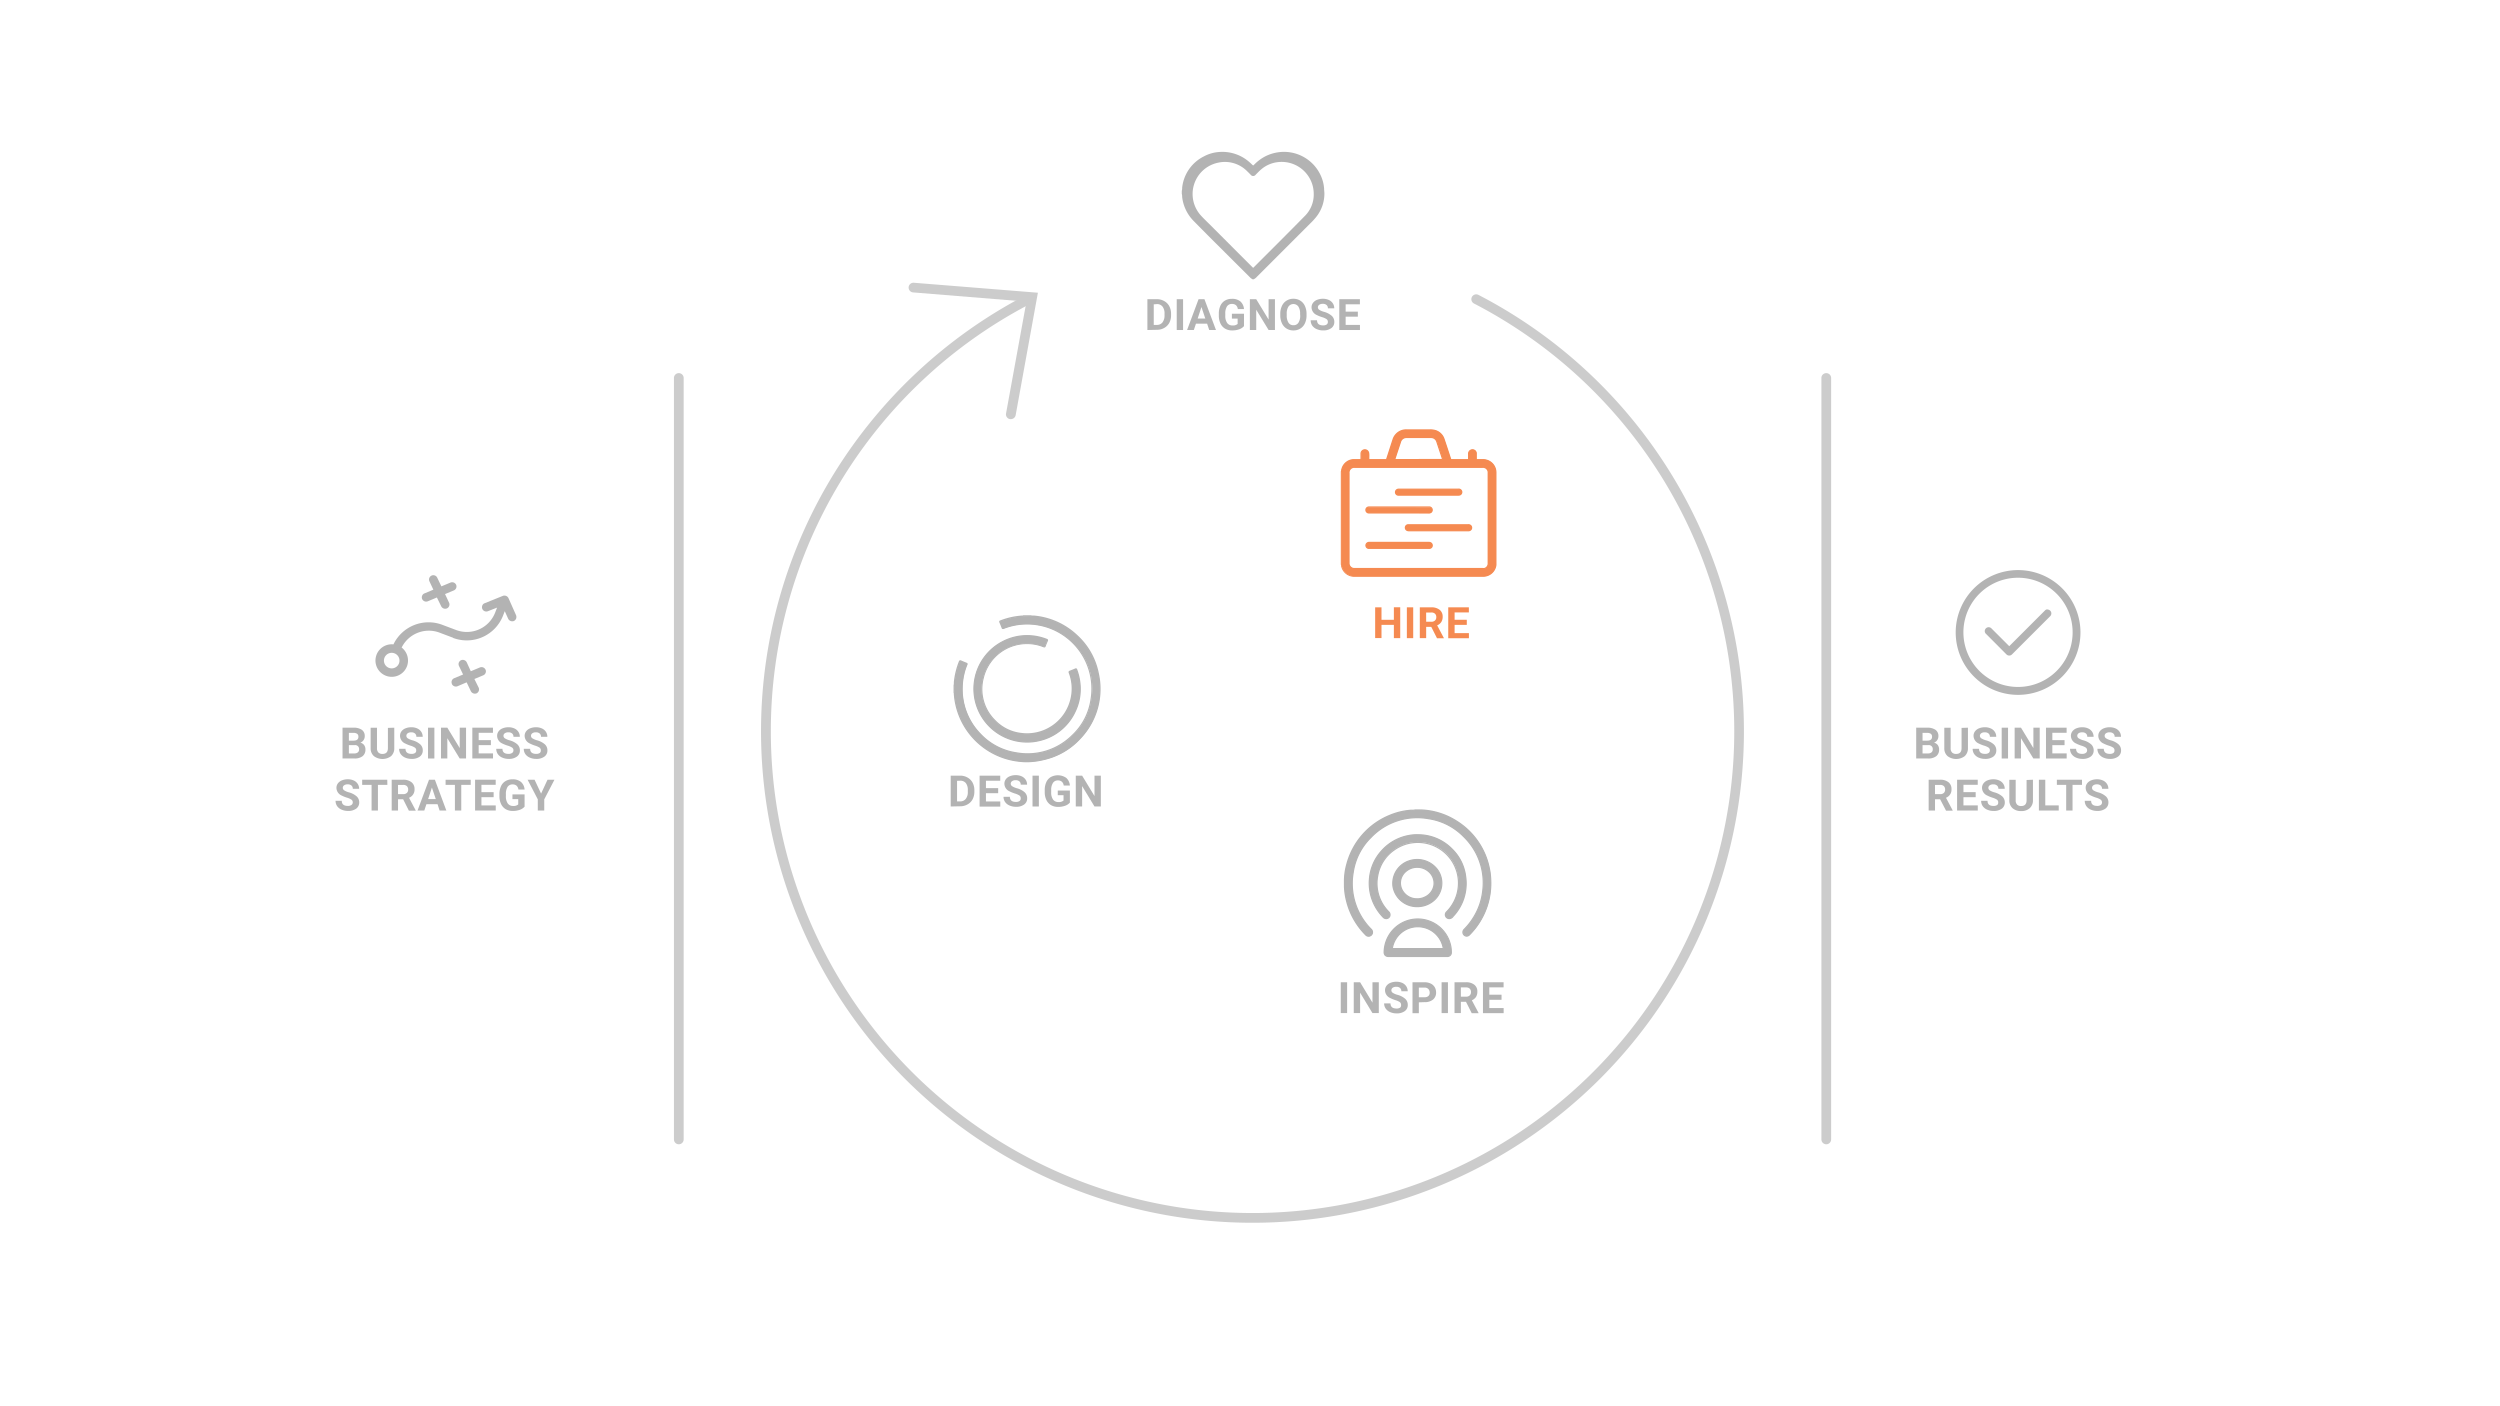 <svg id="Layer_1" data-name="Layer 1" xmlns="http://www.w3.org/2000/svg" viewBox="0 0 980.2 551.09"><defs><style>.cls-1{fill:#ccc;}.cls-2,.cls-3{fill:#b3b3b3;}.cls-3{fill-rule:evenodd;}.cls-4{fill:#f58a51;}</style></defs><path class="cls-1" d="M396.33,164.33a2.07,2.07,0,0,1-.35,0,1.9,1.9,0,0,1-1.53-2.21l8-43.86L358,114.65a1.9,1.9,0,1,1,.31-3.79l48.63,3.91-8.72,48A1.9,1.9,0,0,1,396.33,164.33Z"/><path class="cls-1" d="M491.1,479.42a192.71,192.71,0,0,1-164-293.92,193.4,193.4,0,0,1,74.9-69.65,1.9,1.9,0,1,1,1.77,3.37A188.83,188.83,0,0,0,302.23,286.75,188.87,188.87,0,1,0,577.92,119a1.9,1.9,0,0,1,1.75-3.38A192.59,192.59,0,0,1,683.76,286.75,192.68,192.68,0,0,1,491.1,479.42Z"/><path class="cls-1" d="M266.15,448.65a1.91,1.91,0,0,1-1.91-1.9V148.07a1.91,1.91,0,0,1,3.81,0V446.75A1.9,1.9,0,0,1,266.15,448.65Z"/><path class="cls-1" d="M716.05,448.65a1.91,1.91,0,0,1-1.91-1.9V148.07a1.91,1.91,0,0,1,3.81,0V446.75A1.9,1.9,0,0,1,716.05,448.65Z"/><path class="cls-2" d="M177.6,250.1a15.27,15.27,0,0,0,19.67-8.82l.64-1.65,1.35,3a1.78,1.78,0,0,0,2.23.85,1.73,1.73,0,0,0,.87-.95,2,2,0,0,0,0-1.27l-3-6.76a1.76,1.76,0,0,0-2.17-.88L190,236.52a1.55,1.55,0,0,0-.91.93,1.82,1.82,0,0,0,0,1.26,1.71,1.71,0,0,0,2.19.94l3.61-1.42-.73,1.9A11.92,11.92,0,0,1,178.79,247l-5.31-2a15.28,15.28,0,0,0-19.12,7.45l-.07.18h-.2a6.38,6.38,0,1,0,5.47,8.62,6.46,6.46,0,0,0-1.9-7.22l-.19-.18.13-.2a11.9,11.9,0,0,1,14.75-5.6l5.3,2Zm-21.17,10a3.05,3.05,0,1,1-1.76-3.94A3.05,3.05,0,0,1,156.43,260.09Z"/><path class="cls-2" d="M187.67,269.6,186,266.22l3.46-1.44a1.6,1.6,0,0,0,.92-.92,1.56,1.56,0,0,0,0-1.27,1.72,1.72,0,0,0-2.22-.9l-3.57,1.49L183,259.69a1.73,1.73,0,0,0-2.25-.82,1.68,1.68,0,0,0-.86.95,1.69,1.69,0,0,0,.06,1.27l1.62,3.37-3.46,1.44a1.67,1.67,0,0,0-.95,2.18l0,.08a1.72,1.72,0,0,0,2.22.9l3.58-1.53,1.67,3.5a1.78,1.78,0,0,0,2.24.81A1.71,1.71,0,0,0,187.67,269.6Z"/><path class="cls-2" d="M176.06,236.28l-1.57-3.36,3.45-1.43a1.68,1.68,0,0,0,.91-2.19v0a1.72,1.72,0,0,0-2.21-.89l-3.58,1.49-1.68-3.5a1.69,1.69,0,0,0-3.05,1.44l1.58,3.36-3.49,1.46a1.6,1.6,0,0,0-.91.93,1.64,1.64,0,0,0,0,1.27,1.73,1.73,0,0,0,2.21.9l3.58-1.5,1.7,3.48a1.75,1.75,0,0,0,2.24.8,1.64,1.64,0,0,0,.87-.94A1.61,1.61,0,0,0,176.06,236.28Z"/><path class="cls-3" d="M791.26,223.52A24.46,24.46,0,1,0,815.71,248,24.47,24.47,0,0,0,791.26,223.52Zm0,3a21.41,21.41,0,1,1-.07,0Z"/><path class="cls-3" d="M802.78,238.9a1.51,1.51,0,0,0-1,.46l-14,14-7-7a1.52,1.52,0,0,0-2.28,2,.57.57,0,0,0,.11.11h0l8.09,8.12a1.53,1.53,0,0,0,2.15,0h0l15-15a1.53,1.53,0,0,0,0-2.15,1.51,1.51,0,0,0-1.13-.45Z"/><path class="cls-2" d="M134.3,297.39V285.31h4.24a5.57,5.57,0,0,1,3.33.84,2.88,2.88,0,0,1,1.14,2.47,2.68,2.68,0,0,1-.46,1.56,2.55,2.55,0,0,1-1.27,1,2.54,2.54,0,0,1,1.47.93,2.85,2.85,0,0,1,.53,1.73,3.2,3.2,0,0,1-1.11,2.64,5,5,0,0,1-3.17.91Zm2.49-7h1.85c1.25,0,1.88-.52,1.88-1.5a1.38,1.38,0,0,0-.48-1.18,2.51,2.51,0,0,0-1.5-.36h-1.75Zm0,1.76v3.26h2.14a2.06,2.06,0,0,0,1.37-.42,1.42,1.42,0,0,0,.49-1.15,1.52,1.52,0,0,0-1.71-1.69Z"/><path class="cls-2" d="M154.59,285.31v8a4.11,4.11,0,0,1-1.24,3.14,5.6,5.6,0,0,1-6.76,0,4,4,0,0,1-1.27-3.08v-8.05h2.49v8a2.32,2.32,0,0,0,.57,1.74,2.21,2.21,0,0,0,1.58.54c1.4,0,2.11-.74,2.13-2.21v-8Z"/><path class="cls-2" d="M163.19,294.22a1.28,1.28,0,0,0-.5-1.08,6.53,6.53,0,0,0-1.8-.8,13.32,13.32,0,0,1-2-.82,3.34,3.34,0,0,1-2.05-3,2.91,2.91,0,0,1,.55-1.75,3.62,3.62,0,0,1,1.58-1.2,6.15,6.15,0,0,1,2.32-.43,5.44,5.44,0,0,1,2.31.47,3.59,3.59,0,0,1,1.57,1.32,3.43,3.43,0,0,1,.56,1.95h-2.49a1.6,1.6,0,0,0-.52-1.29,2.14,2.14,0,0,0-1.47-.46,2.28,2.28,0,0,0-1.42.38,1.24,1.24,0,0,0-.5,1,1.16,1.16,0,0,0,.59,1,6.92,6.92,0,0,0,1.75.74,7.57,7.57,0,0,1,3.09,1.59,3.15,3.15,0,0,1,1,2.36,2.92,2.92,0,0,1-1.18,2.46,5.24,5.24,0,0,1-3.2.89,6.2,6.2,0,0,1-2.54-.51,4.12,4.12,0,0,1-1.75-1.4,3.59,3.59,0,0,1-.6-2.06h2.5c0,1.34.8,2,2.39,2a2.34,2.34,0,0,0,1.39-.36A1.19,1.19,0,0,0,163.19,294.22Z"/><path class="cls-2" d="M170.31,297.39h-2.49V285.31h2.49Z"/><path class="cls-2" d="M182.73,297.39h-2.49l-4.85-7.95v7.95H172.9V285.31h2.49l4.86,8v-8h2.48Z"/><path class="cls-2" d="M192.47,292.16h-4.79v3.23h5.62v2h-8.11V285.31h8.09v2h-5.6v2.88h4.79Z"/><path class="cls-2" d="M201.31,294.22a1.27,1.27,0,0,0-.49-1.08,6.68,6.68,0,0,0-1.8-.8,13.32,13.32,0,0,1-2.05-.82,3.35,3.35,0,0,1-2.06-3,2.92,2.92,0,0,1,.56-1.75,3.56,3.56,0,0,1,1.58-1.2,6.11,6.11,0,0,1,2.32-.43,5.51,5.51,0,0,1,2.31.47,3.65,3.65,0,0,1,1.57,1.32,3.43,3.43,0,0,1,.56,1.95h-2.49a1.6,1.6,0,0,0-.52-1.29,2.14,2.14,0,0,0-1.47-.46,2.28,2.28,0,0,0-1.42.38,1.22,1.22,0,0,0-.51,1,1.18,1.18,0,0,0,.6,1,6.83,6.83,0,0,0,1.74.74,7.62,7.62,0,0,1,3.1,1.59,3.15,3.15,0,0,1,1,2.36,2.9,2.9,0,0,1-1.19,2.46,5.21,5.21,0,0,1-3.19.89,6.16,6.16,0,0,1-2.54-.51,4.06,4.06,0,0,1-1.75-1.4,3.59,3.59,0,0,1-.6-2.06H197c0,1.34.8,2,2.39,2a2.36,2.36,0,0,0,1.39-.36A1.18,1.18,0,0,0,201.31,294.22Z"/><path class="cls-2" d="M212.05,294.22a1.27,1.27,0,0,0-.49-1.08,6.68,6.68,0,0,0-1.8-.8,13.32,13.32,0,0,1-2-.82,3.35,3.35,0,0,1-2.06-3,2.92,2.92,0,0,1,.56-1.75,3.56,3.56,0,0,1,1.58-1.2,6.11,6.11,0,0,1,2.32-.43,5.51,5.51,0,0,1,2.31.47,3.65,3.65,0,0,1,1.57,1.32,3.43,3.43,0,0,1,.56,1.95h-2.49a1.6,1.6,0,0,0-.52-1.29,2.14,2.14,0,0,0-1.47-.46,2.28,2.28,0,0,0-1.42.38,1.22,1.22,0,0,0-.51,1,1.18,1.18,0,0,0,.6,1,6.83,6.83,0,0,0,1.74.74,7.62,7.62,0,0,1,3.1,1.59,3.15,3.15,0,0,1,1,2.36,2.9,2.9,0,0,1-1.19,2.46,5.21,5.21,0,0,1-3.19.89,6.16,6.16,0,0,1-2.54-.51,4.06,4.06,0,0,1-1.75-1.4,3.59,3.59,0,0,1-.6-2.06h2.5c0,1.34.8,2,2.39,2a2.36,2.36,0,0,0,1.39-.36A1.18,1.18,0,0,0,212.05,294.22Z"/><path class="cls-2" d="M138.31,314.62a1.25,1.25,0,0,0-.5-1.08,6.58,6.58,0,0,0-1.79-.8,12.91,12.91,0,0,1-2.05-.82,3.35,3.35,0,0,1-2.06-3,3,3,0,0,1,.55-1.75,3.65,3.65,0,0,1,1.59-1.2,6.11,6.11,0,0,1,2.32-.43,5.51,5.51,0,0,1,2.31.47,3.6,3.6,0,0,1,1.57,1.33,3.47,3.47,0,0,1,.56,1.94h-2.49a1.6,1.6,0,0,0-.52-1.29,2.14,2.14,0,0,0-1.47-.46,2.28,2.28,0,0,0-1.42.38,1.22,1.22,0,0,0-.51,1,1.18,1.18,0,0,0,.6,1,6.67,6.67,0,0,0,1.74.74,7.62,7.62,0,0,1,3.1,1.59,3.15,3.15,0,0,1,1,2.36,2.93,2.93,0,0,1-1.19,2.46,5.21,5.21,0,0,1-3.19.89,6.16,6.16,0,0,1-2.54-.51,4,4,0,0,1-1.75-1.4,3.59,3.59,0,0,1-.6-2.06H134c0,1.34.79,2,2.39,2a2.31,2.31,0,0,0,1.38-.36A1.16,1.16,0,0,0,138.31,314.62Z"/><path class="cls-2" d="M151.88,307.73h-3.7v10.06h-2.49V307.73H142v-2h9.84Z"/><path class="cls-2" d="M158.06,313.37h-2v4.42h-2.49V305.71h4.49a5.09,5.09,0,0,1,3.3,1,3.3,3.3,0,0,1,1.17,2.7,3.4,3.4,0,0,1-2.16,3.38l2.61,4.94v.11h-2.67Zm-2-2h2a2.09,2.09,0,0,0,1.45-.47,1.7,1.7,0,0,0,.52-1.32,1.86,1.86,0,0,0-.49-1.35,2,2,0,0,0-1.49-.48h-2Z"/><path class="cls-2" d="M171.55,315.3h-4.36l-.83,2.49h-2.65l4.5-12.08h2.3L175,317.79h-2.65Zm-3.69-2h3l-1.52-4.53Z"/><path class="cls-2" d="M184.56,307.73h-3.71v10.06h-2.49V307.73h-3.65v-2h9.85Z"/><path class="cls-2" d="M193.54,312.56h-4.78v3.23h5.61v2h-8.1V305.71h8.08v2h-5.59v2.88h4.78Z"/><path class="cls-2" d="M205.68,316.27a4.42,4.42,0,0,1-1.9,1.25,8.12,8.12,0,0,1-2.72.44,5.48,5.48,0,0,1-2.76-.68,4.63,4.63,0,0,1-1.82-2,7,7,0,0,1-.66-3.07v-.82a7.38,7.38,0,0,1,.61-3.13,4.49,4.49,0,0,1,1.76-2,5.11,5.11,0,0,1,2.69-.7,5,5,0,0,1,3.36,1,4.37,4.37,0,0,1,1.44,3h-2.42a2.46,2.46,0,0,0-.74-1.52,2.35,2.35,0,0,0-1.56-.48,2.23,2.23,0,0,0-1.94.95,5.11,5.11,0,0,0-.67,2.84v.78a4.8,4.8,0,0,0,.72,2.87,2.47,2.47,0,0,0,2.12,1,2.76,2.76,0,0,0,2-.6v-2.08h-2.27v-1.84h4.76Z"/><path class="cls-2" d="M212.15,311.15l2.52-5.44h2.72l-4,7.7v4.38h-2.53v-4.38l-4-7.7h2.73Z"/><path class="cls-2" d="M751.3,297.39V285.31h4.24a5.57,5.57,0,0,1,3.33.84,2.88,2.88,0,0,1,1.14,2.47,2.68,2.68,0,0,1-.46,1.56,2.55,2.55,0,0,1-1.27,1,2.54,2.54,0,0,1,1.47.93,2.85,2.85,0,0,1,.53,1.73,3.2,3.2,0,0,1-1.11,2.64,5,5,0,0,1-3.17.91Zm2.49-7h1.85c1.25,0,1.88-.52,1.88-1.5a1.38,1.38,0,0,0-.48-1.18,2.51,2.51,0,0,0-1.5-.36h-1.75Zm0,1.76v3.26h2.14a2.06,2.06,0,0,0,1.37-.42,1.42,1.42,0,0,0,.49-1.15,1.52,1.52,0,0,0-1.71-1.69Z"/><path class="cls-2" d="M771.59,285.31v8a4.11,4.11,0,0,1-1.24,3.14,5.6,5.6,0,0,1-6.76,0,4,4,0,0,1-1.27-3.08v-8.05h2.49v8a2.32,2.32,0,0,0,.57,1.74,2.21,2.21,0,0,0,1.58.54c1.4,0,2.11-.74,2.13-2.21v-8Z"/><path class="cls-2" d="M780.19,294.22a1.28,1.28,0,0,0-.5-1.08,6.58,6.58,0,0,0-1.79-.8,13.08,13.08,0,0,1-2.06-.82,3.34,3.34,0,0,1-2.05-3,2.91,2.91,0,0,1,.55-1.75,3.62,3.62,0,0,1,1.58-1.2,6.15,6.15,0,0,1,2.32-.43,5.44,5.44,0,0,1,2.31.47,3.59,3.59,0,0,1,1.57,1.32,3.43,3.43,0,0,1,.56,1.95h-2.49a1.6,1.6,0,0,0-.52-1.29,2.14,2.14,0,0,0-1.47-.46,2.28,2.28,0,0,0-1.42.38,1.24,1.24,0,0,0-.5,1,1.16,1.16,0,0,0,.59,1,6.92,6.92,0,0,0,1.75.74,7.57,7.57,0,0,1,3.09,1.59,3.15,3.15,0,0,1,1,2.36,2.92,2.92,0,0,1-1.18,2.46,5.24,5.24,0,0,1-3.2.89,6.2,6.2,0,0,1-2.54-.51,4.06,4.06,0,0,1-1.75-1.4,3.59,3.59,0,0,1-.6-2.06h2.5c0,1.34.8,2,2.39,2a2.34,2.34,0,0,0,1.39-.36A1.19,1.19,0,0,0,780.19,294.22Z"/><path class="cls-2" d="M787.31,297.39h-2.49V285.31h2.49Z"/><path class="cls-2" d="M799.73,297.39h-2.49l-4.85-7.95v7.95H789.9V285.31h2.49l4.86,8v-8h2.48Z"/><path class="cls-2" d="M809.47,292.16h-4.79v3.23h5.62v2h-8.11V285.31h8.09v2h-5.6v2.88h4.79Z"/><path class="cls-2" d="M818.31,294.22a1.27,1.27,0,0,0-.49-1.08,6.68,6.68,0,0,0-1.8-.8,13.32,13.32,0,0,1-2-.82,3.35,3.35,0,0,1-2.06-3,2.92,2.92,0,0,1,.56-1.75,3.56,3.56,0,0,1,1.58-1.2,6.11,6.11,0,0,1,2.32-.43,5.51,5.51,0,0,1,2.31.47,3.65,3.65,0,0,1,1.57,1.32,3.43,3.43,0,0,1,.56,1.95h-2.49a1.6,1.6,0,0,0-.52-1.29,2.14,2.14,0,0,0-1.47-.46,2.28,2.28,0,0,0-1.42.38,1.22,1.22,0,0,0-.51,1,1.18,1.18,0,0,0,.6,1,6.76,6.76,0,0,0,1.75.74,7.64,7.64,0,0,1,3.09,1.59,3.15,3.15,0,0,1,1,2.36,2.9,2.9,0,0,1-1.19,2.46,5.21,5.21,0,0,1-3.19.89,6.16,6.16,0,0,1-2.54-.51,4.06,4.06,0,0,1-1.75-1.4,3.59,3.59,0,0,1-.6-2.06H814c0,1.34.79,2,2.39,2a2.36,2.36,0,0,0,1.39-.36A1.18,1.18,0,0,0,818.31,294.22Z"/><path class="cls-2" d="M829.05,294.22a1.27,1.27,0,0,0-.49-1.08,6.68,6.68,0,0,0-1.8-.8,13.32,13.32,0,0,1-2-.82,3.35,3.35,0,0,1-2.06-3,2.92,2.92,0,0,1,.56-1.75,3.56,3.56,0,0,1,1.58-1.2,6.11,6.11,0,0,1,2.32-.43,5.51,5.51,0,0,1,2.31.47,3.65,3.65,0,0,1,1.57,1.32,3.43,3.43,0,0,1,.56,1.95h-2.49a1.6,1.6,0,0,0-.52-1.29,2.14,2.14,0,0,0-1.47-.46,2.28,2.28,0,0,0-1.42.38,1.22,1.22,0,0,0-.51,1,1.18,1.18,0,0,0,.6,1,6.83,6.83,0,0,0,1.74.74,7.62,7.62,0,0,1,3.1,1.59,3.15,3.15,0,0,1,1,2.36,2.9,2.9,0,0,1-1.19,2.46,5.21,5.21,0,0,1-3.19.89,6.16,6.16,0,0,1-2.54-.51,4.06,4.06,0,0,1-1.75-1.4,3.59,3.59,0,0,1-.6-2.06h2.5c0,1.34.8,2,2.39,2a2.36,2.36,0,0,0,1.39-.36A1.18,1.18,0,0,0,829.05,294.22Z"/><path class="cls-2" d="M760.68,313.37h-2v4.42h-2.49V305.71h4.49a5.09,5.09,0,0,1,3.3,1,3.29,3.29,0,0,1,1.16,2.7,3.37,3.37,0,0,1-2.16,3.38l2.62,4.94v.11H763Zm-2-2h2a2.09,2.09,0,0,0,1.45-.47,1.73,1.73,0,0,0,.51-1.32,1.86,1.86,0,0,0-.48-1.35,2.05,2.05,0,0,0-1.49-.48h-2Z"/><path class="cls-2" d="M774.62,312.56h-4.79v3.23h5.62v2h-8.11V305.71h8.09v2h-5.6v2.88h4.79Z"/><path class="cls-2" d="M783.46,314.62a1.27,1.27,0,0,0-.49-1.08,6.68,6.68,0,0,0-1.8-.8,13.32,13.32,0,0,1-2-.82,3.35,3.35,0,0,1-2.06-3,2.92,2.92,0,0,1,.56-1.75,3.56,3.56,0,0,1,1.58-1.2,6.11,6.11,0,0,1,2.32-.43,5.51,5.51,0,0,1,2.31.47,3.6,3.6,0,0,1,1.57,1.33,3.39,3.39,0,0,1,.56,1.94h-2.49A1.6,1.6,0,0,0,783,308a2.14,2.14,0,0,0-1.47-.46,2.28,2.28,0,0,0-1.42.38,1.22,1.22,0,0,0-.51,1,1.18,1.18,0,0,0,.6,1,6.76,6.76,0,0,0,1.75.74,7.64,7.64,0,0,1,3.09,1.59,3.15,3.15,0,0,1,1,2.36,2.92,2.92,0,0,1-1.18,2.46,5.26,5.26,0,0,1-3.2.89,6.16,6.16,0,0,1-2.54-.51,4.06,4.06,0,0,1-1.75-1.4,3.59,3.59,0,0,1-.6-2.06h2.5c0,1.34.8,2,2.39,2a2.36,2.36,0,0,0,1.39-.36A1.18,1.18,0,0,0,783.46,314.62Z"/><path class="cls-2" d="M797.08,305.71v8a4.08,4.08,0,0,1-1.24,3.14,4.75,4.75,0,0,1-3.39,1.15,4.82,4.82,0,0,1-3.36-1.12,4,4,0,0,1-1.27-3.08v-8.05h2.49v8a2.32,2.32,0,0,0,.57,1.74,2.19,2.19,0,0,0,1.57.54c1.4,0,2.11-.74,2.13-2.21v-8Z"/><path class="cls-2" d="M801.91,315.79h5.28v2h-7.78V305.71h2.5Z"/><path class="cls-2" d="M816.31,307.73H812.6v10.06h-2.49V307.73h-3.65v-2h9.85Z"/><path class="cls-2" d="M824.15,314.62a1.28,1.28,0,0,0-.5-1.08,6.58,6.58,0,0,0-1.79-.8,12.53,12.53,0,0,1-2.05-.82,3.34,3.34,0,0,1-2.06-3,2.91,2.91,0,0,1,.55-1.75,3.65,3.65,0,0,1,1.59-1.2,6.07,6.07,0,0,1,2.32-.43,5.43,5.43,0,0,1,2.3.47,3.63,3.63,0,0,1,1.58,1.33,3.47,3.47,0,0,1,.56,1.94h-2.49a1.61,1.61,0,0,0-.53-1.29,2.14,2.14,0,0,0-1.47-.46,2.25,2.25,0,0,0-1.41.38,1.22,1.22,0,0,0-.51,1,1.19,1.19,0,0,0,.59,1,6.92,6.92,0,0,0,1.75.74,7.5,7.5,0,0,1,3.09,1.59,3.16,3.16,0,0,1,1,2.36,2.93,2.93,0,0,1-1.19,2.46,5.24,5.24,0,0,1-3.2.89,6.2,6.2,0,0,1-2.54-.51,4,4,0,0,1-1.74-1.4,3.6,3.6,0,0,1-.61-2.06h2.5c0,1.34.8,2,2.39,2a2.32,2.32,0,0,0,1.39-.36A1.19,1.19,0,0,0,824.15,314.62Z"/><path class="cls-2" d="M449.87,129.39V117.31h3.72a5.64,5.64,0,0,1,2.85.72,4.89,4.89,0,0,1,2,2,6.28,6.28,0,0,1,.71,3v.55a6.35,6.35,0,0,1-.69,3,5,5,0,0,1-2,2,5.65,5.65,0,0,1-2.85.73Zm2.49-10.06v8.06h1.2a2.7,2.7,0,0,0,2.24-1,4.41,4.41,0,0,0,.79-2.73v-.64a4.36,4.36,0,0,0-.77-2.79,2.67,2.67,0,0,0-2.23-1Z"/><path class="cls-2" d="M463.86,129.39h-2.49V117.31h2.49Z"/><path class="cls-2" d="M473.28,126.9h-4.37l-.83,2.49h-2.65l4.5-12.08h2.31l4.52,12.08h-2.65Zm-3.7-2h3l-1.52-4.53Z"/><path class="cls-2" d="M487.74,127.87a4.42,4.42,0,0,1-1.9,1.25,8.12,8.12,0,0,1-2.72.44,5.44,5.44,0,0,1-2.75-.68,4.59,4.59,0,0,1-1.83-2,7,7,0,0,1-.66-3.07V123a7.38,7.38,0,0,1,.61-3.13,4.55,4.55,0,0,1,1.76-2,5.13,5.13,0,0,1,2.69-.7,5,5,0,0,1,3.37,1,4.39,4.39,0,0,1,1.43,3h-2.42a2.41,2.41,0,0,0-.74-1.52,2.35,2.35,0,0,0-1.56-.48,2.23,2.23,0,0,0-1.94.95,5.11,5.11,0,0,0-.67,2.84v.78a4.8,4.8,0,0,0,.72,2.87,2.48,2.48,0,0,0,2.12,1,2.75,2.75,0,0,0,2-.6v-2.08H483V123h4.75Z"/><path class="cls-2" d="M499.88,129.39h-2.49l-4.85-7.95v7.95h-2.49V117.31h2.49l4.85,8v-8h2.49Z"/><path class="cls-2" d="M512.27,123.62a7.29,7.29,0,0,1-.63,3.13,4.79,4.79,0,0,1-1.81,2.08,5,5,0,0,1-2.69.73,5,5,0,0,1-2.68-.72,4.75,4.75,0,0,1-1.83-2.07,7.15,7.15,0,0,1-.66-3.08v-.6a7.25,7.25,0,0,1,.65-3.14,4.75,4.75,0,0,1,1.82-2.08,4.92,4.92,0,0,1,2.68-.73,5,5,0,0,1,2.69.73,4.73,4.73,0,0,1,1.81,2.08,7.25,7.25,0,0,1,.65,3.14Zm-2.53-.54a5,5,0,0,0-.68-2.89,2.39,2.39,0,0,0-3.87,0,4.93,4.93,0,0,0-.69,2.86v.58a5.2,5.2,0,0,0,.68,2.88,2.21,2.21,0,0,0,2,1,2.18,2.18,0,0,0,1.92-1,5,5,0,0,0,.68-2.86Z"/><path class="cls-2" d="M520.63,126.22a1.27,1.27,0,0,0-.49-1.08,6.68,6.68,0,0,0-1.8-.8,13.32,13.32,0,0,1-2.05-.82,3.35,3.35,0,0,1-2.06-3,2.92,2.92,0,0,1,.56-1.75,3.56,3.56,0,0,1,1.58-1.2,6.11,6.11,0,0,1,2.32-.43,5.51,5.51,0,0,1,2.31.47,3.65,3.65,0,0,1,1.57,1.32,3.43,3.43,0,0,1,.56,1.95h-2.49a1.6,1.6,0,0,0-.52-1.29,2.14,2.14,0,0,0-1.47-.46,2.28,2.28,0,0,0-1.42.38,1.22,1.22,0,0,0-.51,1,1.18,1.18,0,0,0,.6,1,6.83,6.83,0,0,0,1.74.74,7.62,7.62,0,0,1,3.1,1.59,3.15,3.15,0,0,1,1,2.36,2.9,2.9,0,0,1-1.19,2.46,5.21,5.21,0,0,1-3.19.89,6.16,6.16,0,0,1-2.54-.51,4.06,4.06,0,0,1-1.75-1.4,3.59,3.59,0,0,1-.6-2.06h2.5c0,1.34.8,2,2.39,2a2.36,2.36,0,0,0,1.39-.36A1.18,1.18,0,0,0,520.63,126.22Z"/><path class="cls-2" d="M532.38,124.16H527.6v3.23h5.61v2h-8.1V117.31h8.08v2H527.6v2.88h4.78Z"/><path class="cls-2" d="M372.75,316.21V304.12h3.72a5.64,5.64,0,0,1,2.85.72,5,5,0,0,1,2,2,6.31,6.31,0,0,1,.71,3v.56a6.31,6.31,0,0,1-.7,3,4.92,4.92,0,0,1-2,2,5.75,5.75,0,0,1-2.85.73Zm2.49-10.07v8.07h1.2a2.69,2.69,0,0,0,2.23-1,4.25,4.25,0,0,0,.79-2.73v-.64a4.36,4.36,0,0,0-.76-2.79,2.7,2.7,0,0,0-2.23-.95Z"/><path class="cls-2" d="M391.36,311h-4.79v3.24h5.62v2h-8.11V304.12h8.09v2h-5.6V309h4.79Z"/><path class="cls-2" d="M400.2,313a1.3,1.3,0,0,0-.49-1.09,6.73,6.73,0,0,0-1.8-.79,13.21,13.21,0,0,1-2.05-.83,3.35,3.35,0,0,1-2.06-3,3,3,0,0,1,.55-1.74,3.51,3.51,0,0,1,1.59-1.2,5.92,5.92,0,0,1,2.32-.43,5.51,5.51,0,0,1,2.31.46,3.74,3.74,0,0,1,1.57,1.33,3.42,3.42,0,0,1,.56,1.94h-2.49a1.63,1.63,0,0,0-.52-1.29,2.14,2.14,0,0,0-1.47-.46,2.28,2.28,0,0,0-1.42.39,1.19,1.19,0,0,0-.51,1,1.18,1.18,0,0,0,.6,1,6.8,6.8,0,0,0,1.74.75,7.5,7.5,0,0,1,3.1,1.58,3.15,3.15,0,0,1,1,2.36,2.88,2.88,0,0,1-1.19,2.46,5.14,5.14,0,0,1-3.19.89,6.16,6.16,0,0,1-2.54-.51,4,4,0,0,1-1.75-1.4,3.56,3.56,0,0,1-.6-2h2.5c0,1.33.8,2,2.39,2a2.36,2.36,0,0,0,1.39-.36A1.19,1.19,0,0,0,400.2,313Z"/><path class="cls-2" d="M407.32,316.21h-2.49V304.12h2.49Z"/><path class="cls-2" d="M419.48,314.68a4.33,4.33,0,0,1-1.9,1.25,8.12,8.12,0,0,1-2.72.44,5.44,5.44,0,0,1-2.75-.68,4.59,4.59,0,0,1-1.83-2,7,7,0,0,1-.66-3.06v-.82a7.39,7.39,0,0,1,.61-3.14,4.47,4.47,0,0,1,1.76-2,5.82,5.82,0,0,1,6.06.32,4.41,4.41,0,0,1,1.43,3h-2.42a2.38,2.38,0,0,0-.74-1.51,2.3,2.3,0,0,0-1.56-.49,2.19,2.19,0,0,0-1.93,1,5,5,0,0,0-.68,2.84v.77a4.78,4.78,0,0,0,.72,2.87,2.48,2.48,0,0,0,2.12,1,2.79,2.79,0,0,0,2-.59v-2.09h-2.26v-1.83h4.75Z"/><path class="cls-2" d="M431.62,316.21h-2.49l-4.85-8v8h-2.49V304.12h2.49l4.85,8v-8h2.49Z"/><path class="cls-4" d="M549,250.21h-2.49V245h-4.85v5.18h-2.49V238.12h2.49V243h4.85v-4.9H549Z"/><path class="cls-4" d="M554.09,250.21H551.6V238.12h2.49Z"/><path class="cls-4" d="M561.17,245.78h-2v4.43h-2.49V238.12h4.49a5.08,5.08,0,0,1,3.31,1,3.29,3.29,0,0,1,1.16,2.69,3.71,3.71,0,0,1-.54,2.07,3.53,3.53,0,0,1-1.62,1.31l2.61,4.94v.12h-2.67Zm-2-2h2a2,2,0,0,0,1.45-.48,1.7,1.7,0,0,0,.52-1.32,1.78,1.78,0,0,0-.49-1.34,2,2,0,0,0-1.49-.49h-2Z"/><path class="cls-4" d="M575.1,245h-4.78v3.24h5.61v2h-8.1V238.12h8.08v2h-5.59V243h4.78Z"/><path class="cls-2" d="M528.18,397.21h-2.49V385.12h2.49Z"/><path class="cls-2" d="M540.6,397.21h-2.49l-4.84-8v8h-2.49V385.12h2.49l4.85,8v-8h2.48Z"/><path class="cls-2" d="M549.33,394a1.3,1.3,0,0,0-.49-1.09,6.73,6.73,0,0,0-1.8-.79,13.21,13.21,0,0,1-2-.83,3.34,3.34,0,0,1-2-3,2.88,2.88,0,0,1,.55-1.74,3.48,3.48,0,0,1,1.58-1.2,6,6,0,0,1,2.32-.43,5.44,5.44,0,0,1,2.31.46,3.68,3.68,0,0,1,1.57,1.33,3.42,3.42,0,0,1,.56,1.94h-2.49a1.63,1.63,0,0,0-.52-1.29,2.14,2.14,0,0,0-1.47-.46,2.28,2.28,0,0,0-1.42.39,1.19,1.19,0,0,0-.5,1,1.16,1.16,0,0,0,.59,1,6.73,6.73,0,0,0,1.75.75,7.45,7.45,0,0,1,3.09,1.58,3.15,3.15,0,0,1,1,2.36,2.89,2.89,0,0,1-1.18,2.46,5.17,5.17,0,0,1-3.2.89,6.16,6.16,0,0,1-2.54-.51,4,4,0,0,1-1.75-1.4,3.56,3.56,0,0,1-.6-2h2.5c0,1.33.8,2,2.39,2a2.36,2.36,0,0,0,1.39-.36A1.19,1.19,0,0,0,549.33,394Z"/><path class="cls-2" d="M556.3,393v4.26h-2.49V385.12h4.71a5.5,5.5,0,0,1,2.4.5,3.65,3.65,0,0,1,1.59,1.41,4,4,0,0,1,.55,2.09,3.45,3.45,0,0,1-1.21,2.8,5,5,0,0,1-3.37,1Zm0-2h2.22a2.2,2.2,0,0,0,1.51-.46,1.69,1.69,0,0,0,.52-1.33,2.05,2.05,0,0,0-.52-1.44,2,2,0,0,0-1.45-.56H556.3Z"/><path class="cls-2" d="M567.71,397.21h-2.49V385.12h2.49Z"/><path class="cls-2" d="M574.78,392.78h-2v4.43h-2.49V385.12h4.49a5,5,0,0,1,3.3,1,3.26,3.26,0,0,1,1.16,2.69,3.79,3.79,0,0,1-.53,2.07,3.61,3.61,0,0,1-1.63,1.31l2.62,4.94v.12h-2.67Zm-2-2h2a2.06,2.06,0,0,0,1.45-.48,1.73,1.73,0,0,0,.51-1.32,1.82,1.82,0,0,0-.48-1.34,2,2,0,0,0-1.49-.49h-2Z"/><path class="cls-2" d="M588.72,392h-4.79v3.24h5.62v2h-8.11V385.12h8.09v2h-5.6V390h4.79Z"/><path class="cls-4" d="M525.91,221.29V184.9a.42.42,0,0,0,.1-.32,4.94,4.94,0,0,1,4.8-4.35h2.28c.57,0,.57,0,.57-.59s0-1.24,0-1.86a1.48,1.48,0,0,1,2.92-.26,12.72,12.72,0,0,1,.06,2.31c0,.31.09.4.4.4h6.22a.45.45,0,0,0,.51-.36c.82-2.53,1.66-5.06,2.49-7.58a5.35,5.35,0,0,1,5.2-3.73c3.08,0,6.16,0,9.24,0a7.56,7.56,0,0,1,.95,0,5.18,5.18,0,0,1,4.57,3.71c.86,2.5,1.67,5,2.49,7.54.08.23.15.39.46.38h6.33c.26,0,.35-.08.34-.35,0-.64,0-1.29,0-1.93a1.5,1.5,0,0,1,1.54-1.6,1.45,1.45,0,0,1,1.44,1.6c0,.62,0,1.24,0,1.86,0,.33.11.43.44.42.8,0,1.59,0,2.39,0a4.3,4.3,0,0,1,1,.13,5,5,0,0,1,3.88,5v35.18c0,.32,0,.65,0,1a5,5,0,0,1-4.92,4.44q-25.34,0-50.68,0a5,5,0,0,1-4.81-3.9C526,221.77,526.09,221.5,525.91,221.29Zm30.33,1.62h25.21a2.28,2.28,0,0,0,.64,0,2.08,2.08,0,0,0,1.46-2.18V185.46a2.06,2.06,0,0,0-2.25-2.26H531.07a2.12,2.12,0,0,0-1.31.4,2.18,2.18,0,0,0-.83,1.9v35.33a2.07,2.07,0,0,0,2.14,2.1C539.46,222.9,547.85,222.91,556.24,222.91Zm0-42.68h9c.49,0,.49,0,.34-.46l-2.13-6.46a2.37,2.37,0,0,0-2.37-1.77h-9.59a2.36,2.36,0,0,0-2.37,1.76L547,179.76c-.15.46-.15.47.32.47Z"/><path class="cls-4" d="M581.58,226.16h0c-15.63,0-32.2,0-50.68,0h0a5.25,5.25,0,0,1-5.06-4.1,2.48,2.48,0,0,1,0-.27c0-.16,0-.26-.08-.34l-.06-.07v-36.6l.09-.07s0-.06,0-.09a5.18,5.18,0,0,1,5-4.64h2.28a1.39,1.39,0,0,0,.34,0,1,1,0,0,1,0-.32v-1.87a1.73,1.73,0,0,1,3.42-.3,7.22,7.22,0,0,1,.07,1.67c0,.23,0,.45,0,.68s0,.14,0,.15h6.35c.19,0,.22,0,.27-.19q1-3.09,2-6.18l.46-1.4a5.46,5.46,0,0,1,1.05-1.9,5.56,5.56,0,0,1,4.38-2c2.18,0,4.35,0,6.53,0h2.73a7.1,7.1,0,0,1,1,.06,5.42,5.42,0,0,1,4.78,3.87c.65,1.9,1.28,3.85,1.9,5.73l.59,1.81c.06.21.09.21.21.21h6.43v-.08c0-.65,0-1.3,0-1.94a1.75,1.75,0,0,1,1.78-1.85h0a1.69,1.69,0,0,1,1.68,1.85v.39c0,.49,0,1,0,1.47,0,.12,0,.15,0,.16h0a.38.38,0,0,0,.17,0h2.39a4.14,4.14,0,0,1,1.07.14,5.25,5.25,0,0,1,4.07,5.2v35.18c0,.34,0,.68,0,1A5.25,5.25,0,0,1,581.58,226.16Zm-25-.51h25a4.73,4.73,0,0,0,4.66-4.21c0-.31,0-.64,0-1V185.31a4.76,4.76,0,0,0-3.69-4.72,4.12,4.12,0,0,0-1-.12h-2.38a.76.76,0,0,1-.54-.16.73.73,0,0,1-.16-.52c0-.49,0-1,0-1.46V178a1.21,1.21,0,0,0-1.19-1.35h0a1.24,1.24,0,0,0-1.28,1.35c0,.64,0,1.29,0,1.93a.59.59,0,0,1-.14.45.63.63,0,0,1-.45.15h-6.34a.68.68,0,0,1-.69-.55l-.59-1.81c-.61-1.88-1.24-3.83-1.89-5.73a5,5,0,0,0-4.37-3.54,8.31,8.31,0,0,0-.91,0H558c-2.18,0-4.35,0-6.52,0a5.08,5.08,0,0,0-4,1.83,4.74,4.74,0,0,0-1,1.73l-.46,1.4c-.68,2.06-1.36,4.11-2,6.17a.69.69,0,0,1-.74.54H537c-.45,0-.65-.2-.65-.65,0-.24,0-.47,0-.71a7.21,7.21,0,0,0-.06-1.55,1.23,1.23,0,0,0-2.43.21v1.86c0,.73-.11.84-.82.84h-2.28a4.67,4.67,0,0,0-4.55,4.13.77.77,0,0,1-.1.38v36.22a1,1,0,0,1,.14.55c0,.07,0,.14,0,.2a4.74,4.74,0,0,0,4.57,3.7H556.6Zm-25.54-2.47a2.32,2.32,0,0,1-2.38-2.35V185.5a2.32,2.32,0,0,1,2.39-2.55H581.3a2.3,2.3,0,0,1,2.5,2.51v35.22a2.33,2.33,0,0,1-1.64,2.42,2,2,0,0,1-.62.06H550.38q-9.64,0-19.31,0Zm0-39.73a1.82,1.82,0,0,0-1.89,2.05v35.33a1.82,1.82,0,0,0,1.88,1.85h0q9.66,0,19.31,0h31.16a1.51,1.51,0,0,0,.48,0,1.83,1.83,0,0,0,1.28-1.94V185.46a1.81,1.81,0,0,0-2-2H531.07Zm28.17-3h-12c-.3,0-.48,0-.6-.17s0-.33,0-.62l.7-2.12c.48-1.45,1-2.9,1.43-4.35a2.62,2.62,0,0,1,2.61-1.93H561a2.62,2.62,0,0,1,2.6,1.94l1.64,4.94.5,1.52c.09.29.15.46,0,.62s-.3.17-.61.17Zm-3-.5h9.09s0-.08,0-.12l-.5-1.52q-.81-2.47-1.63-4.94a2.11,2.11,0,0,0-2.13-1.6h-9.59a2.13,2.13,0,0,0-2.13,1.59l-1.44,4.34-.69,2.12-.05.14h9.11Z"/><path class="cls-4" d="M560.13,194.12H548.46a1.13,1.13,0,0,1-1.29-1.12,1.19,1.19,0,0,1,1.3-1.17h23.35a1.19,1.19,0,0,1,1.27.9,1.17,1.17,0,0,1-.56,1.26,1.26,1.26,0,0,1-.66.13Z"/><path class="cls-4" d="M571.89,194.37H548.46a1.38,1.38,0,0,1-1.54-1.37,1.41,1.41,0,0,1,.39-1,1.65,1.65,0,0,1,1.16-.44q11.67,0,23.35,0a1.4,1.4,0,1,1,.07,2.79Zm-9.41-.5h9.39a1.36,1.36,0,0,0,.54-.09.93.93,0,0,0,.44-1,1,1,0,0,0-1-.72H548.47a1.07,1.07,0,0,0-.8.3.85.85,0,0,0-.25.61c0,.56.39.88,1,.88Z"/><path class="cls-4" d="M564,205.76h11.67a1.2,1.2,0,0,1,1.15.51,1.16,1.16,0,0,1-.94,1.79H552.47a2.13,2.13,0,0,1-.67-.09,1.16,1.16,0,0,1-.75-1.26,1.1,1.1,0,0,1,1.06-.95H564Z"/><path class="cls-4" d="M552.47,208.32a2.2,2.2,0,0,1-.75-.11,1.4,1.4,0,0,1-.92-1.53,1.35,1.35,0,0,1,1.3-1.16h23.55a1.45,1.45,0,0,1,1.35.62,1.44,1.44,0,0,1,.09,1.39,1.48,1.48,0,0,1-1.22.79h-23.4Zm-.06-2.31h-.29a.89.89,0,0,0-.83.74.92.92,0,0,0,.59,1,1.68,1.68,0,0,0,.59.08h23.36a1,1,0,0,0,.81-.52.89.89,0,0,0-.06-.89c-.18-.28-.44-.39-.93-.39H552.41Z"/><path class="cls-4" d="M548.55,215H536.88a1.14,1.14,0,0,1-1.22-.71,1.17,1.17,0,0,1,1.1-1.59,2.26,2.26,0,0,1,.26,0H560.1a2.05,2.05,0,0,1,.6.07,1.16,1.16,0,0,1,.82,1.28,1.11,1.11,0,0,1-1.11.95c-2.23,0-4.45,0-6.67,0Z"/><path class="cls-4" d="M556.59,215.23H536.88a1.38,1.38,0,0,1-1.45-.87,1.36,1.36,0,0,1,.11-1.24,1.53,1.53,0,0,1,1.2-.69H560.1a2,2,0,0,1,.67.08,1.4,1.4,0,0,1,1,1.56,1.35,1.35,0,0,1-1.35,1.16Zm-2.85-.5h6.67a.85.85,0,0,0,.86-.73.91.91,0,0,0-.65-1,1.62,1.62,0,0,0-.52-.06H536.78a1,1,0,0,0-.82.45.87.87,0,0,0-.06.8c.15.39.44.55,1,.55Z"/><path class="cls-4" d="M548.52,201.09H536.78a1.18,1.18,0,0,1-1.2-1,1.15,1.15,0,0,1,.83-1.2,1.35,1.35,0,0,1,.45,0h23.41a1.13,1.13,0,0,1,1.25,1.12,1.15,1.15,0,0,1-1.25,1.17Z"/><path class="cls-4" d="M545.59,201.34h-8.81a1.39,1.39,0,0,1-.44-2.73,1.85,1.85,0,0,1,.52-.06h23.41a1.38,1.38,0,0,1,1.5,1.37,1.34,1.34,0,0,1-.39,1,1.52,1.52,0,0,1-1.11.43Zm5.46-2.29H536.86a1.17,1.17,0,0,0-.38,0,.89.89,0,0,0-.65.93.91.91,0,0,0,.95.82h23.49a1.06,1.06,0,0,0,.76-.28.88.88,0,0,0,.24-.64c0-.54-.39-.87-1-.87Z"/><path class="cls-2" d="M556.66,317.55a.94.94,0,0,0,.52.08,27.77,27.77,0,0,1,14,4.41A28.33,28.33,0,0,1,584,340.51a26.52,26.52,0,0,1,.54,4.45,28.37,28.37,0,0,1-4.22,16.38,28,28,0,0,1-4.08,5.18,1.51,1.51,0,1,1-2.15-2.12,25.83,25.83,0,0,0,3.72-4.74,24.49,24.49,0,0,0,3.52-10A25.17,25.17,0,0,0,573.86,328a24.27,24.27,0,0,0-13.75-7,25,25,0,0,0-22.59,7.35A24,24,0,0,0,530.57,342a25.33,25.33,0,0,0,7.07,22.43,1.52,1.52,0,1,1-2.19,2.08A28.52,28.52,0,0,1,528,353.19a26.47,26.47,0,0,1-.81-5.66.81.81,0,0,0-.08-.46v-1.65a.56.56,0,0,0,.07-.38,25.41,25.41,0,0,1,.94-6.19A28.4,28.4,0,0,1,545,319.71a26.58,26.58,0,0,1,8.29-2,7.52,7.52,0,0,0,1.64-.14Z"/><path class="cls-2" d="M575.09,367.28a1.77,1.77,0,0,1-1.74-1.68,1.86,1.86,0,0,1,.55-1.38,25.31,25.31,0,0,0,3.68-4.69,24.42,24.42,0,0,0,3.5-9.94,25,25,0,0,0-7.4-21.44,24,24,0,0,0-13.61-6.93,24.83,24.83,0,0,0-22.37,7.29A23.83,23.83,0,0,0,530.81,342a25.17,25.17,0,0,0,7,22.21,1.79,1.79,0,0,1,0,2.57,1.75,1.75,0,0,1-2.58-.13,28.74,28.74,0,0,1-7.5-13.39,26.67,26.67,0,0,1-.82-5.72v-.11a.35.35,0,0,0,0-.2l0-.07v-1.81l0-.07s0-.07,0-.15V345a25.28,25.28,0,0,1,.94-6.25,28.78,28.78,0,0,1,17-19.3,26.7,26.7,0,0,1,8.37-2,5.43,5.43,0,0,1,.57,0,3.37,3.37,0,0,0,1-.11h1.88l.06,0a.44.44,0,0,0,.25,0h.14a28.14,28.14,0,0,1,14.17,4.45,28.64,28.64,0,0,1,12.87,18.63,25.76,25.76,0,0,1,.55,4.49,28.74,28.74,0,0,1-4.26,16.52,28.12,28.12,0,0,1-4.12,5.23A1.87,1.87,0,0,1,575.09,367.28ZM527.38,347a.9.9,0,0,1,.08.43v.09a27,27,0,0,0,.8,5.61,28.43,28.43,0,0,0,7.37,13.16,1.27,1.27,0,1,0,1.83-1.74,25.68,25.68,0,0,1-7.14-22.64,24.32,24.32,0,0,1,7-13.75,25.32,25.32,0,0,1,22.81-7.43A24.46,24.46,0,0,1,574,327.8a25.43,25.43,0,0,1,7.54,21.85A24.88,24.88,0,0,1,578,359.79a26.38,26.38,0,0,1-3.75,4.78,1.34,1.34,0,0,0-.41,1,1.22,1.22,0,0,0,.44.89,1.26,1.26,0,0,0,1.76-.13,27.6,27.6,0,0,0,4.05-5.13A28.34,28.34,0,0,0,584.28,345a25.69,25.69,0,0,0-.54-4.4,28.13,28.13,0,0,0-12.66-18.32,27.61,27.61,0,0,0-13.91-4.37h-.11a1,1,0,0,1-.47-.08H555a3.89,3.89,0,0,1-1.12.12,4.78,4.78,0,0,0-.53,0,26.3,26.3,0,0,0-8.21,2,28.28,28.28,0,0,0-16.73,19,24.64,24.64,0,0,0-.92,6.13v.07a.75.75,0,0,1-.07.37Z"/><path class="cls-2" d="M555.85,327.31A18.6,18.6,0,0,1,569.46,333a18.09,18.09,0,0,1,5.21,10.71,18.68,18.68,0,0,1-5,15.56,1.89,1.89,0,0,1-1.44.84,1.51,1.51,0,0,1-1.1-2.55,18.75,18.75,0,0,0,1.78-2.11,16,16,0,1,0-28.74-12.19,15.68,15.68,0,0,0,4.32,14.22,1.51,1.51,0,0,1-.56,2.57,1.54,1.54,0,0,1-1.61-.46,19.38,19.38,0,0,1-3.69-5.31,18.77,18.77,0,0,1-1.71-9.53,19,19,0,0,1,15.2-17.13A16.48,16.48,0,0,1,555.85,327.31Z"/><path class="cls-2" d="M543.48,360.39a1.85,1.85,0,0,1-1.32-.59,19.61,19.61,0,0,1-3.73-5.38,19,19,0,0,1-1.74-9.66,18.78,18.78,0,0,1,5-11.51,19,19,0,0,1,10.37-5.84,16.35,16.35,0,0,1,3.77-.35,18.9,18.9,0,0,1,13.78,5.79,18.38,18.38,0,0,1,5.28,10.86,19,19,0,0,1-5,15.76,2.05,2.05,0,0,1-1.62.92,1.75,1.75,0,0,1-1.28-3,16,16,0,0,0,1.75-2.09A15.72,15.72,0,0,0,547,333.28a15.33,15.33,0,0,0-6.58,10.06,15.49,15.49,0,0,0,4.25,14,1.89,1.89,0,0,1,.5,1.8,1.68,1.68,0,0,1-1.17,1.18A2.11,2.11,0,0,1,543.48,360.39Zm12-32.84a16.49,16.49,0,0,0-3.31.35,18.57,18.57,0,0,0-10.11,5.69,18.32,18.32,0,0,0-4.89,11.21,18.55,18.55,0,0,0,1.69,9.41,19.36,19.36,0,0,0,3.64,5.24,1.26,1.26,0,0,0,1.35.39,1.19,1.19,0,0,0,.84-.83,1.42,1.42,0,0,0-.38-1.33,16.25,16.25,0,0,1,2.41-24.81,16.22,16.22,0,0,1,22.39,22.75,17.63,17.63,0,0,1-1.8,2.14,1.26,1.26,0,0,0,.93,2.13h0a1.73,1.73,0,0,0,1.24-.75,18.52,18.52,0,0,0,4.91-15.37,17.93,17.93,0,0,0-5.13-10.57,18.46,18.46,0,0,0-13.44-5.64h-.35Z"/><path class="cls-2" d="M555.83,375H544.41a1.52,1.52,0,0,1-1.69-1.71,13.16,13.16,0,0,1,25.95-2.88,12,12,0,0,1,.35,3,1.5,1.5,0,0,1-1.62,1.6Zm0-3h9.66c.32,0,.41-.06.35-.41a10.15,10.15,0,0,0-19.91-.1c-.1.5-.1.5.43.5Z"/><path class="cls-2" d="M558.72,375.24H544.41a2,2,0,0,1-1.44-.51,2,2,0,0,1-.5-1.45,13.41,13.41,0,0,1,26.44-2.94,12.17,12.17,0,0,1,.36,3.05,1.74,1.74,0,0,1-1.87,1.85Zm-2.82-14.67A12.88,12.88,0,0,0,543,373.28a1.5,1.5,0,0,0,.36,1.1,1.47,1.47,0,0,0,1.08.36h23a1.25,1.25,0,0,0,1.37-1.36,12.07,12.07,0,0,0-.34-2.92A12.83,12.83,0,0,0,555.9,360.57Zm9.59,11.64H546.36c-.32,0-.52,0-.64-.15s-.1-.34,0-.65a10.4,10.4,0,0,1,20.4.11.63.63,0,0,1-.07.53A.65.65,0,0,1,565.49,372.21Zm-5.79-.51h5.91a.84.84,0,0,0,0-.1,9.9,9.9,0,0,0-19.42-.1l0,.2H559.7Z"/><path class="cls-2" d="M546.1,346.47a9.25,9.25,0,0,1,6.2-8.86,9.86,9.86,0,0,1,11.05,3.05,9,9,0,0,1-2.24,13.19,9.77,9.77,0,0,1-5.75,1.6,9.49,9.49,0,0,1-9.06-7.25A8.11,8.11,0,0,1,546.1,346.47Zm9.57,6a6.74,6.74,0,0,0,3-.68A6,6,0,0,0,560,341.56a6.89,6.89,0,0,0-8.93.23,5.9,5.9,0,0,0-.87,7.88A6.55,6.55,0,0,0,555.67,352.43Z"/><path class="cls-2" d="M555.72,355.7h-.36a9.77,9.77,0,0,1-9.3-7.45,7.87,7.87,0,0,1-.21-1.78,9.52,9.52,0,0,1,6.37-9.1,10.17,10.17,0,0,1,11.32,3.14,9.25,9.25,0,0,1-2.29,13.55A10,10,0,0,1,555.72,355.7Zm-.06-18.42a9.88,9.88,0,0,0-3.28.56,9,9,0,0,0-6,8.63h0a7.07,7.07,0,0,0,.2,1.67,9.25,9.25,0,0,0,8.82,7.06,9.68,9.68,0,0,0,5.61-1.56,8.78,8.78,0,0,0,2.17-12.83A9.54,9.54,0,0,0,555.66,337.28Zm0,15.4h0a6.8,6.8,0,0,1-5.64-2.86,6.14,6.14,0,0,1,.9-8.21,7.15,7.15,0,0,1,9.26-.25A6.28,6.28,0,0,1,558.8,352,7,7,0,0,1,555.67,352.68Zm0-12.4a6.53,6.53,0,0,0-4.44,1.7,5.65,5.65,0,0,0-.84,7.54,6.31,6.31,0,0,0,5.25,2.66,6.59,6.59,0,0,0,2.91-.65A5.94,5.94,0,0,0,562,347a5.76,5.76,0,0,0-2.12-5.2A6.47,6.47,0,0,0,555.7,340.28Z"/><path class="cls-2" d="M404.1,241.55a5.34,5.34,0,0,0,1.26.13,28.09,28.09,0,0,1,16.76,7.52,27.25,27.25,0,0,1,8.46,15,28,28,0,0,1-7,25.36,27.51,27.51,0,0,1-14.29,8.31,28.54,28.54,0,0,1-34.46-21.67,27.12,27.12,0,0,1-.59-4.3c0-.1,0-.22-.07-.3v-2.86a6,6,0,0,0,.14-1.34,29.65,29.65,0,0,1,2-8c.1-.25.21-.28.45-.18.75.33,1.51.64,2.27.94.23.09.23.19.14.39a25.55,25.55,0,0,0,5.26,27.24,24.25,24.25,0,0,0,14.09,7.43,24.85,24.85,0,0,0,22-6.84,24,24,0,0,0,7.35-14,24.85,24.85,0,0,0-6.88-22,24.56,24.56,0,0,0-14-7.31,24.88,24.88,0,0,0-13.47,1.36c-.29.11-.4.09-.52-.21-.28-.75-.58-1.5-.9-2.24-.08-.2-.06-.28.15-.37a28.67,28.67,0,0,1,6.42-1.69c.78-.11,1.56-.19,2.34-.23a.3.3,0,0,0,.24-.06Z"/><path class="cls-2" d="M402.76,298.88a28,28,0,0,1-3.42-.21,28.75,28.75,0,0,1-24.79-22.43,27,27,0,0,1-.6-4.34v-.15l-.08-.08v-3a2.94,2.94,0,0,0,.11-.84c0-.15,0-.3,0-.45a30,30,0,0,1,2-8.1.61.61,0,0,1,.3-.36.65.65,0,0,1,.48,0c.81.36,1.55.66,2.26.94a.49.49,0,0,1,.32.27.58.58,0,0,1,0,.45A24.47,24.47,0,0,0,377.5,269a24.81,24.81,0,0,0,7,18.58,24,24,0,0,0,14,7.35,24.63,24.63,0,0,0,21.77-6.77,23.76,23.76,0,0,0,7.27-13.87,25.19,25.19,0,0,0-34-27.7.7.7,0,0,1-.53,0,.63.63,0,0,1-.31-.39c-.29-.79-.62-1.57-.9-2.23a.58.58,0,0,1,0-.43.53.53,0,0,1,.32-.27,28.68,28.68,0,0,1,6.48-1.71c.88-.12,1.65-.2,2.36-.23h.1l.08-.09.07,0h3a2.46,2.46,0,0,0,.78.1c.14,0,.29,0,.43,0a28.46,28.46,0,0,1,16.9,7.58,27.47,27.47,0,0,1,8.53,15.12,28.24,28.24,0,0,1-7.1,25.57,27.73,27.73,0,0,1-14.42,8.4A28.31,28.31,0,0,1,402.76,298.88ZM374.38,271.5a.53.53,0,0,1,.07.32,25.69,25.69,0,0,0,.58,4.31,28.37,28.37,0,0,0,34.16,21.49,27.29,27.29,0,0,0,14.16-8.24,27.76,27.76,0,0,0,7-25.14A27,27,0,0,0,422,249.38a28,28,0,0,0-16.61-7.45l-.4,0a3.42,3.42,0,0,1-.88-.11h-2.8a.51.51,0,0,1-.27.06c-.73,0-1.49.11-2.35.23a27.85,27.85,0,0,0-6.37,1.68h0v0c.29.67.61,1.46.91,2.26a.27.27,0,0,0,.05.11l.14,0A25.34,25.34,0,0,1,407,244.74a25.71,25.71,0,0,1,21,29.63,24.32,24.32,0,0,1-7.43,14.15,25.06,25.06,0,0,1-22.19,6.9,24.49,24.49,0,0,1-14.23-7.5,25.78,25.78,0,0,1-5.31-27.5l0-.05h0c-.72-.28-1.46-.59-2.28-.95l-.09,0,0,.07a29.11,29.11,0,0,0-1.94,8c0,.14,0,.28,0,.42a3.39,3.39,0,0,1-.12.93Z"/><path class="cls-2" d="M403.18,290.91a20.83,20.83,0,0,1-10.11-39.31,20.69,20.69,0,0,1,10.41-2.31,20.91,20.91,0,0,1,6.94,1.47c.25.09.33.18.2.45-.31.7-.62,1.41-.88,2.14-.13.36-.28.35-.59.23a17,17,0,0,0-6.61-1.24,17.62,17.62,0,0,0-17.06,13.41A17.25,17.25,0,0,0,390,282.54a16.92,16.92,0,0,0,10.19,5.12A17.68,17.68,0,0,0,420,274a17.32,17.32,0,0,0-.73-10.19c-.12-.32-.07-.43.23-.54.75-.28,1.49-.58,2.21-.89.23-.1.3,0,.38.17a21.13,21.13,0,0,1,1.29,5.31,20.18,20.18,0,0,1-1.9,11.2,20.43,20.43,0,0,1-14.63,11.47A18.88,18.88,0,0,1,403.18,290.91Z"/><path class="cls-2" d="M403.18,291.16h0A21.08,21.08,0,0,1,393,251.38,20.94,20.94,0,0,1,403.49,249a21.4,21.4,0,0,1,7,1.48.66.66,0,0,1,.39.32.58.58,0,0,1,0,.47c-.28.62-.6,1.36-.87,2.12a.69.69,0,0,1-.34.43.73.73,0,0,1-.58-.05,17,17,0,0,0-6.51-1.22,17.34,17.34,0,0,0-16.82,13.22,17,17,0,0,0,4.5,16.56,16.62,16.62,0,0,0,10,5,17.46,17.46,0,0,0,19.48-13.51,17.08,17.08,0,0,0-.73-10,.72.72,0,0,1,0-.54.67.67,0,0,1,.42-.32c.67-.25,1.39-.54,2.2-.89a.53.53,0,0,1,.42,0,.59.59,0,0,1,.29.35,21.88,21.88,0,0,1,1.3,5.38,20.47,20.47,0,0,1-1.92,11.33,20.76,20.76,0,0,1-14.8,11.6,18.6,18.6,0,0,1-3.71.43Zm-.52-41.64a20.39,20.39,0,0,0-9.48,2.31,20.58,20.58,0,0,0,10,38.83,19,19,0,0,0,3.61-.42,20.25,20.25,0,0,0,14.46-11.33,20,20,0,0,0,1.87-11.06,21.28,21.28,0,0,0-1.27-5.25l0,0h0c-.81.35-1.54.64-2.22.9l-.14.06s0,.05.05.15a17.57,17.57,0,0,1,.75,10.33,18,18,0,0,1-20,13.89,17.12,17.12,0,0,1-10.34-5.18,17.47,17.47,0,0,1-4.62-17,17.85,17.85,0,0,1,17.3-13.6,17.5,17.5,0,0,1,6.71,1.26c.13.05.17.06.19.05a.34.34,0,0,0,.06-.14c.28-.78.61-1.53.9-2.16a.24.24,0,0,1,0-.07l-.1,0a20.49,20.49,0,0,0-6.85-1.45Z"/><path class="cls-2" d="M463.36,74.81a3.73,3.73,0,0,0,.14-1.2A15.55,15.55,0,0,1,472,61.33a14.64,14.64,0,0,1,5.81-1.72,16,16,0,0,1,12,3.9c.41.34.79.73,1.18,1.09s.36.33.7,0A17.25,17.25,0,0,1,496,61.35a16.23,16.23,0,0,1,5.61-1.7A15.82,15.82,0,0,1,518,69.18a14.71,14.71,0,0,1,1.15,4.72c0,.67.12,1.34.12,2A14.68,14.68,0,0,1,516,85.14a25.79,25.79,0,0,1-2.3,2.49l-20.9,20.9a3.56,3.56,0,0,1-1.35,1h-.28a4,4,0,0,1-.91-.62l-8.51-8.48c-4.57-4.56-9.16-9.11-13.68-13.73a16,16,0,0,1-4.58-9.53,3.41,3.41,0,0,0-.14-1.19ZM515.09,76a13.26,13.26,0,0,0-.37-3A12.58,12.58,0,0,0,501,63.57a12.1,12.1,0,0,0-6.25,2.62c-.87.7-1.62,1.52-2.41,2.29a1.21,1.21,0,0,1-2,0c-.42-.42-.84-.85-1.27-1.26a12.24,12.24,0,0,0-11.34-3.46,12.54,12.54,0,0,0-6.84,20.78c1.18,1.29,2.45,2.49,3.69,3.72l10.55,10.57L491,104.7c.39.39.31.37.67,0,6.64-6.65,13.31-13.27,19.91-20A11.86,11.86,0,0,0,515.09,76Z"/></svg>